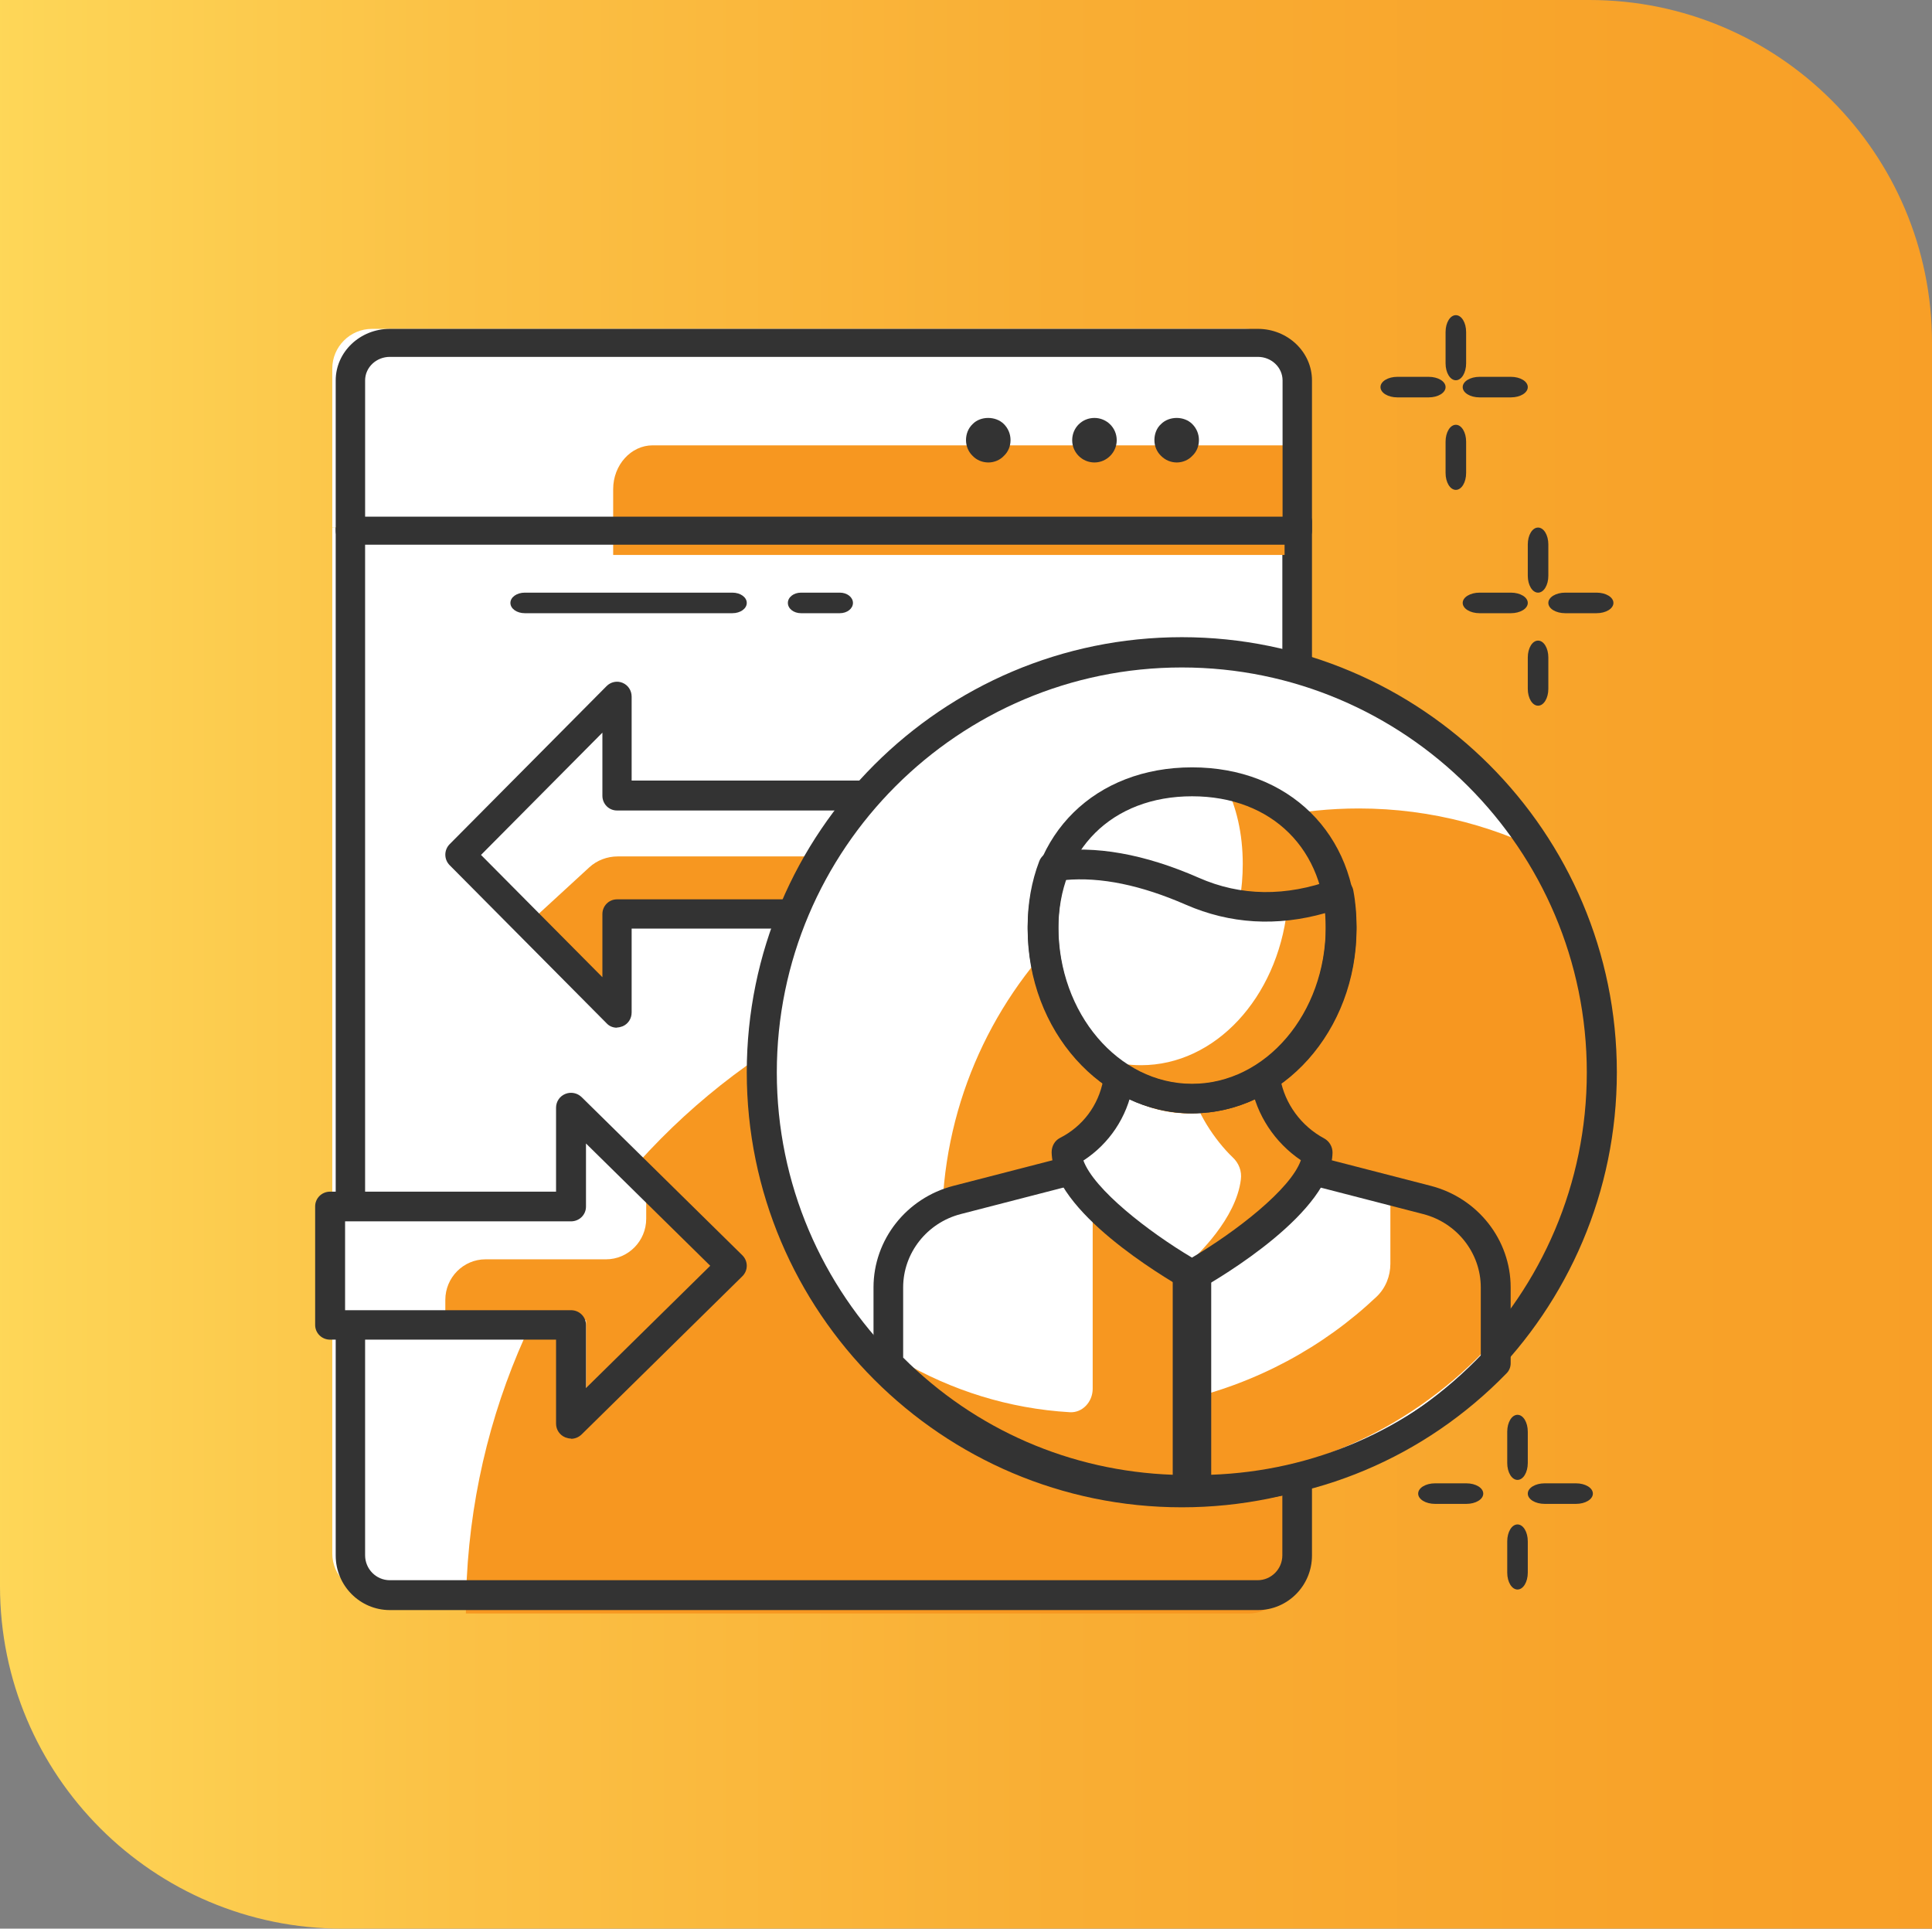 <?xml version="1.0" encoding="UTF-8"?>
<svg width="564px" height="563px" viewBox="0 0 564 563" version="1.1" xmlns="http://www.w3.org/2000/svg" xmlns:xlink="http://www.w3.org/1999/xlink">
    <rect x="0" y="0" width="564" height="563" fill="#808080" stroke="none"/>
    <title>Group 4 Copy 4</title>
    <defs>
        <linearGradient x1="-2.25%" y1="50%" x2="216.577%" y2="50%" id="linearGradient-1">
            <stop stop-color="#FFDB5C" offset="0%"></stop>
            <stop stop-color="#FED95A" offset="0%"></stop>
            <stop stop-color="#FBC145" offset="12%"></stop>
            <stop stop-color="#F9AE34" offset="26%"></stop>
            <stop stop-color="#F8A128" offset="42%"></stop>
            <stop stop-color="#F79922" offset="62%"></stop>
            <stop stop-color="#F79720" offset="100%"></stop>
        </linearGradient>
    </defs>
    <g id="Page-1" stroke="none" stroke-width="1" fill="none" fill-rule="evenodd">
        <g id="Group-4-Copy-4">
            <path d="M0,0 L464,0 C519.228,-1.01453063e-14 564,44.772 564,100 L564,563 L564,563 L100,563 C44.772,563 3.38176876e-15,518.228 0,463 L0,0 L0,0 Z" id="Rectangle" fill="url(#linearGradient-1)"></path>
            <g id="65ce944b25a6198ac9338bb6_Icon_Library-30-Copy-2" transform="translate(92, 92)" fill-rule="nonzero">
                <path d="M5,62 L283,62 L283,361.487 C283,367.822 277.793,373 271.422,373 L16.578,373 C10.207,373 5,367.822 5,361.487 L5,62 L5,62 Z" id="Path" fill="#FFFFFF"></path>
                <path d="M272.575,379 L44,379 C44,270.77 131.008,183 238.299,183 L284,183 L284,367.475 C284,373.817 278.862,379 272.575,379 Z" id="Path" fill="#F79720"></path>
                <path d="M275.129,378 L21.803,378 C13.084,378 6,370.861 6,362.075 L6,60.324 C6,57.922 7.907,56 10.291,56 L286.709,56 C289.093,56 291,57.922 291,60.324 L291,362.075 C291,370.861 283.916,378 275.197,378 L275.129,378 Z M14.583,64.649 L14.583,362.006 C14.583,365.988 17.784,369.282 21.803,369.282 L275.129,369.282 C279.08,369.282 282.349,366.056 282.349,362.006 L282.349,64.649 L14.583,64.649 Z" id="Shape" fill="#333333"></path>
                <path d="M16.58,4 L271.42,4 C277.792,4 283,9.217 283,15.6 L283,62 L5,62 L5,15.6 C5,9.217 10.208,4 16.58,4 Z" id="Path" fill="#FFFFFF"></path>
                <path d="M98.525,38 L283,38 L283,70 L87,70 L87,50.785 C87,43.749 92.183,38 98.525,38 L98.525,38 Z" id="Path" fill="#F79720"></path>
                <path d="M286.708,67 L10.292,67 C7.908,67 6,65.183 6,62.912 L6,19.053 C6,10.748 13.086,4 21.807,4 L275.193,4 C283.914,4 291,10.748 291,19.053 L291,62.912 C291,65.183 289.092,67 286.708,67 Z M14.585,58.825 L282.415,58.825 L282.415,19.053 C282.415,15.289 279.213,12.175 275.193,12.175 L21.807,12.175 C17.855,12.175 14.585,15.225 14.585,19.053 L14.585,58.825 Z" id="Shape" fill="#333333"></path>
                <path d="M196.538,43 C194.769,43 193.077,42.3 191.923,41.057 C190.692,39.891 190,38.181 190,36.471 C190,34.761 190.615,33.051 191.923,31.807 C194.231,29.398 198.692,29.398 201.077,31.807 C202.308,33.051 203,34.683 203,36.471 C203,38.259 202.308,39.891 201.077,41.057 C199.923,42.3 198.231,43 196.538,43 L196.538,43 Z" id="Path" fill="#333333"></path>
                <path d="M221,36.5 C221,32.906 223.829,30 227.5,30 L227.5,30 C231.018,30 234,32.829 234,36.5 L234,36.5 C234,40.018 231.094,43 227.5,43 L227.5,43 C223.906,43 221,40.094 221,36.5 Z" id="Path" fill="#333333"></path>
                <path d="M251.538,43 C249.769,43 248.154,42.3 246.923,41.057 C245.692,39.891 245,38.181 245,36.471 C245,34.761 245.615,32.973 246.923,31.807 C249.308,29.398 253.692,29.398 256.077,31.807 C257.308,33.051 258,34.683 258,36.471 C258,38.259 257.308,39.891 256.077,41.057 C254.923,42.3 253.231,43 251.538,43 L251.538,43 Z" id="Path" fill="#333333"></path>
                <path d="M121.812,87 L61.188,87 C58.861,87 57,85.667 57,84 C57,82.333 58.861,81 61.188,81 L121.812,81 C124.139,81 126,82.333 126,84 C126,85.667 124.139,87 121.812,87 Z" id="Path" fill="#333333"></path>
                <path d="M153.176,87 L141.824,87 C139.7,87 138,85.667 138,84 C138,82.333 139.7,81 141.824,81 L153.176,81 C155.3,81 157,82.333 157,84 C157,85.667 155.3,87 153.176,87 L153.176,87 Z" id="Path" fill="#333333"></path>
                <polygon id="Path" fill="#FFFFFF" points="44 161.035 90.644 209 90.644 178.987 184 178.987 184 143.013 90.644 143.013 90.644 113"></polygon>
                <path d="M89.313,174.157 L183,174.157 L183,158 L88.343,158 C85.227,158 82.25,159.145 80.034,161.18 L63,176.828 L89.313,201 L89.313,174.093 L89.313,174.157 Z" id="Path" fill="#F79720"></path>
                <path d="M88.123,208 C86.972,208 85.887,207.59 85.074,206.703 L39.27,160.565 C37.577,158.859 37.577,156.129 39.27,154.422 L85.074,108.284 C86.294,107.056 88.123,106.646 89.75,107.329 C91.376,108.011 92.392,109.581 92.392,111.356 L92.392,135.858 L179.731,135.858 C182.103,135.858 184,137.769 184,140.158 L184,174.761 C184,177.15 182.103,179.061 179.731,179.061 L92.392,179.061 L92.392,203.564 C92.392,205.338 91.376,206.908 89.75,207.59 C89.208,207.795 88.666,207.932 88.123,207.932 L88.123,208 Z M48.418,157.562 L83.855,193.258 L83.855,174.83 C83.855,172.441 85.752,170.53 88.123,170.53 L175.463,170.53 L175.463,144.594 L88.123,144.594 C85.752,144.594 83.855,142.683 83.855,140.294 L83.855,121.866 L48.418,157.562 L48.418,157.562 Z" id="Shape" fill="#333333"></path>
                <polygon id="Path" fill="#FFFFFF" points="120 275.035 74.4 227 74.4 257.013 6 257.013 6 292.987 74.4 292.987 74.4 323"></polygon>
                <path d="M126,275.61 L96.644,246 L96.644,263.78 C96.644,270.29 91.369,275.61 84.915,275.61 L49.729,275.61 C43.274,275.61 38,280.93 38,287.44 L38,293.39 L79.085,293.39 L79.085,323 L126,275.68 L126,275.61 Z" id="Path" fill="#F79720"></path>
                <path d="M74.695,327.932 C74.14,327.932 73.585,327.795 73.03,327.59 C71.366,326.908 70.326,325.338 70.326,323.564 L70.326,299.061 L4.369,299.061 C1.942,299.061 0,297.15 0,294.761 L0,260.158 C0,257.769 1.942,255.858 4.369,255.858 L70.326,255.858 L70.326,231.356 C70.326,229.581 71.366,228.011 73.03,227.329 C74.695,226.646 76.567,227.056 77.816,228.284 L124.7,274.422 C126.433,276.129 126.433,278.859 124.7,280.565 L77.816,326.703 C76.984,327.522 75.874,328 74.695,328 L74.695,327.932 Z M8.739,290.462 L74.695,290.462 C77.122,290.462 79.064,292.373 79.064,294.761 L79.064,313.189 L115.337,277.494 L79.064,241.798 L79.064,260.226 C79.064,262.615 77.122,264.526 74.695,264.526 L8.739,264.526 L8.739,290.462 Z" id="Shape" fill="#333333"></path>
                <circle id="Oval" fill="#FFFFFF" cx="253" cy="220" r="120"></circle>
                <path d="M379,218.314 C379,196.856 373.447,176.769 363.712,159.288 C346.231,149.553 326.075,144 304.686,144 C237.502,144 183,198.502 183,265.686 C183,287.144 188.553,307.231 198.288,324.712 C215.769,334.447 235.925,340 257.314,340 C324.498,340 379,285.498 379,218.314 L379,218.314 Z" id="Path" fill="#F79720"></path>
                <path d="M253,348 C182.974,348 126,291.026 126,221 C126,150.974 182.974,94 253,94 C323.026,94 380,150.974 380,221 C380,291.026 323.026,348 253,348 L253,348 Z M253,102.84 C187.808,102.84 134.771,155.877 134.771,221.069 C134.771,286.261 187.808,339.299 253,339.299 C318.192,339.299 371.229,286.261 371.229,221.069 C371.229,155.877 318.192,102.84 253,102.84 L253,102.84 Z" id="Shape" fill="#333333"></path>
                <path d="M320.819,253.33 L289.449,245 L253,245 L253,341 C287.665,341 318.828,326.284 341,302.892 L341,279.915 C341,267.49 332.694,256.592 320.819,253.399 L320.819,253.33 Z" id="Path" fill="#FFFFFF"></path>
                <path d="M222.551,245.069 L191.181,253.399 C179.306,256.523 171,267.421 171,279.915 L171,302.892 C193.172,326.354 224.335,341 259,341 L259,245 L222.551,245 L222.551,245.069 Z" id="Path" fill="#FFFFFF"></path>
                <path d="M320.75,254.108 L312.582,252 C313.406,254.516 313.886,257.168 313.886,259.957 L313.886,276.89 C313.886,280.495 312.513,283.963 309.905,286.479 C294.323,301.236 274.76,311.845 253,316.81 L253,340 C287.665,340 318.828,325.583 341,302.665 L341,280.155 C341,267.981 332.694,257.304 320.819,254.176 L320.75,254.108 Z" id="Path" fill="#F79720"></path>
                <path d="M253,245 L226.984,245 L226.984,313.373 C226.984,317.26 223.954,320.453 220.332,320.245 C202.483,319.204 185.753,313.859 171,305.252 C192.142,327.256 220.99,341 253,341 L253,245 L253,245 Z" id="Path" fill="#F79720"></path>
                <path d="M257.292,347 C254.908,347 253,345.126 253,342.783 L253,250.217 C253,247.874 254.908,246 257.292,246 L293.471,246 C293.812,246 294.221,246 294.561,246.134 L325.698,254.166 C339.393,257.713 349,269.895 349,283.816 L349,305.971 C349,307.042 348.591,308.113 347.774,308.916 C323.859,333.48 291.768,347 257.292,347 Z M261.585,254.5 L261.585,338.5 C291.427,337.429 319.158,325.448 340.279,304.298 L340.279,283.816 C340.279,273.777 333.329,264.942 323.45,262.398 L323.45,262.398 L292.858,254.5 L261.585,254.5 L261.585,254.5 Z" id="Shape" fill="#333333"></path>
                <path d="M254.708,347 C220.3,347 188.141,333.48 164.226,308.916 C163.477,308.113 163,307.109 163,305.971 L163,283.816 C163,269.895 172.607,257.713 186.302,254.166 L217.439,246.134 C217.779,246.067 218.188,246 218.529,246 L254.708,246 C257.092,246 259,247.874 259,250.217 L259,342.783 C259,345.126 257.092,347 254.708,347 Z M171.653,304.298 C192.774,325.381 220.505,337.429 250.347,338.5 L250.347,254.5 L219.074,254.5 L188.482,262.398 C178.603,264.942 171.653,273.777 171.653,283.816 L171.653,304.298 L171.653,304.298 Z" id="Shape" fill="#333333"></path>
                <path d="M256.5,278 C256.5,278 290.805,258.879 291,244.521 C283.723,240.696 278.266,233.652 276.771,225.265 C276.576,224.058 276.381,216.208 276.251,215 L236.749,215 C236.619,216.409 236.359,224.393 236.099,225.869 C234.54,234.121 229.147,240.898 222,244.521 C222.325,258.879 256.5,278 256.5,278 L256.5,278 Z" id="Path" fill="#FFFFFF"></path>
                <path d="M276.492,225.254 C276.292,224.048 276.093,216.206 275.96,215 L253,215 C253.133,216.206 255.595,223.646 255.729,224.919 C256.727,232.157 262.783,241.004 267.841,245.83 C269.637,247.505 270.569,249.851 270.236,252.331 C268.839,263.724 257.592,274.448 254.398,277.263 C255.196,277.732 255.662,278 255.662,278 C255.662,278 290.8,258.899 291,244.556 C283.546,240.736 277.956,233.699 276.426,225.321 L276.492,225.254 Z" id="Path" fill="#F79720"></path>
                <path d="M255.966,284.928 C255.276,284.928 254.517,284.711 253.897,284.351 C247.483,280.67 215.345,261.619 215,244.371 C215,242.567 215.897,240.979 217.414,240.186 C224.103,236.794 228.655,230.66 230.034,223.371 C230.172,222.577 230.31,218.753 230.379,216.66 C230.448,214.567 230.586,212.691 230.655,212.041 C230.931,209.732 232.793,208 235,208 L276.931,208 C279.138,208 281,209.732 281.276,212.041 C281.276,212.619 281.414,214.495 281.483,216.66 C281.552,219.113 281.69,221.928 281.759,222.866 C283.069,230.155 287.828,236.722 294.586,240.33 C296.034,241.124 297,242.711 297,244.443 C296.724,261.763 264.517,280.814 258.103,284.423 C257.483,284.784 256.724,285 256.034,285 L255.966,284.928 Z M224.241,246.68 C227.276,255.196 243.345,267.608 255.966,275.113 C268.655,267.608 284.793,255.196 287.759,246.68 C280.172,241.557 274.793,233.474 273.207,224.454 C273.069,223.515 272.931,221.784 272.793,217.165 L239.207,217.165 C239,221.711 238.862,224.021 238.655,225.175 C237,234.124 231.828,241.845 224.31,246.753 L224.241,246.68 Z" id="Shape" fill="#333333"></path>
                <path d="M297,181.559 C297,153.127 278.63,137 256,137 C233.37,137 215,153.127 215,181.559 C215,209.991 233.37,233 256,233 C278.63,233 297,209.991 297,181.559 Z" id="Path" fill="#FFFFFF"></path>
                <path d="M265.681,137.07 C268.926,143.47 270.791,151.277 270.791,160.209 C270.791,188.903 251.731,212.253 228.251,212.253 C225.765,212.253 223.348,211.971 221,211.409 C228.735,224.49 241.303,233 255.46,233 C278.94,233 298,209.721 298,180.956 C298,156.552 284.188,141.079 265.612,137 L265.681,137.07 Z" id="Path" fill="#F79720"></path>
                <path d="M256.067,170.874 C239.76,163.199 227.247,162.103 217.929,163.542 C216.065,168.75 215,174.643 215,181.29 C215,209.249 233.37,232 256,232 C278.63,232 297,209.318 297,181.29 C297,177.864 296.734,174.575 296.201,171.491 C285.286,175.808 271.109,177.933 256,170.874 L256.067,170.874 Z" id="Path" fill="#FFFFFF"></path>
                <path d="M297.16,170.071 C293.1,171.641 288.55,172.925 283.72,173.639 C280.78,199.253 262.79,218.945 241.09,218.945 C233.81,218.945 227.02,216.733 221,212.88 C228.91,225.152 241.09,233 254.88,233 C278.68,233 298,209.384 298,180.203 C298,176.635 297.72,173.211 297.16,170 L297.16,170.071 Z" id="Path" fill="#F79720"></path>
                <path d="M256,233 C229.529,233 208,208.554 208,178.472 C208,171.681 209.129,165.298 211.388,159.39 C211.953,157.896 213.294,156.878 214.918,156.606 C227.694,154.705 242.094,157.285 257.906,164.212 L257.906,164.212 C270.188,169.644 283.388,169.78 297.082,164.755 C298.353,164.28 299.765,164.415 300.894,165.027 C302.094,165.638 302.871,166.724 303.082,168.014 C303.718,171.342 304,174.873 304,178.472 C304,208.554 282.471,233 256,233 L256,233 Z M218.941,164.823 C217.671,169.033 216.965,173.651 216.965,178.472 C216.965,203.801 234.471,224.376 256,224.376 C277.529,224.376 295.035,203.801 295.035,178.472 C295.035,177.182 295.035,175.824 294.894,174.533 C280.776,178.54 267.082,177.725 254.165,172.089 L254.165,172.089 C241.106,166.385 229.318,163.94 218.941,164.891 L218.941,164.823 Z" id="Shape" fill="#333333"></path>
                <path d="M256,233 C229.529,233 208,208.873 208,179.182 C208,151.369 227.765,132 256,132 C284.235,132 304,151.436 304,179.182 C304,208.873 282.471,233 256,233 Z M256,140.445 C232.635,140.445 216.965,155.993 216.965,179.182 C216.965,204.181 234.471,224.488 256,224.488 C277.529,224.488 295.035,204.181 295.035,179.182 C295.035,156.06 279.365,140.445 256,140.445 Z" id="Shape" fill="#333333"></path>
                <path d="M325.074,24 L315.926,24 C313.189,24 311,22.667 311,21 C311,19.333 313.189,18 315.926,18 L325.074,18 C327.811,18 330,19.333 330,21 C330,22.667 327.811,24 325.074,24 Z" id="Path" fill="#333333"></path>
                <path d="M349.074,24 L339.926,24 C337.189,24 335,22.667 335,21 C335,19.333 337.189,18 339.926,18 L349.074,18 C351.811,18 354,19.333 354,21 C354,22.667 351.811,24 349.074,24 Z" id="Path" fill="#333333"></path>
                <path d="M333,51 C331.333,51 330,48.811 330,46.074 L330,36.926 C330,34.189 331.333,32 333,32 C334.667,32 336,34.189 336,36.926 L336,46.074 C336,48.811 334.667,51 333,51 Z" id="Path" fill="#333333"></path>
                <path d="M333,19 C331.333,19 330,16.811 330,14.074 L330,4.926 C330,2.189 331.333,0 333,0 C334.667,0 336,2.189 336,4.926 L336,14.074 C336,16.811 334.667,19 333,19 Z" id="Path" fill="#333333"></path>
                <path d="M349.074,87 L339.926,87 C337.189,87 335,85.667 335,84 C335,82.333 337.189,81 339.926,81 L349.074,81 C351.811,81 354,82.333 354,84 C354,85.667 351.811,87 349.074,87 Z" id="Path" fill="#333333"></path>
                <path d="M374.074,87 L364.926,87 C362.189,87 360,85.667 360,84 C360,82.333 362.189,81 364.926,81 L374.074,81 C376.811,81 379,82.333 379,84 C379,85.667 376.811,87 374.074,87 Z" id="Path" fill="#333333"></path>
                <path d="M357,114 C355.333,114 354,111.811 354,109.074 L354,99.926 C354,97.189 355.333,95 357,95 C358.667,95 360,97.189 360,99.926 L360,109.074 C360,111.811 358.667,114 357,114 Z" id="Path" fill="#333333"></path>
                <path d="M357,81 C355.333,81 354,78.811 354,76.074 L354,66.926 C354,64.189 355.333,62 357,62 C358.667,62 360,64.189 360,66.926 L360,76.074 C360,78.811 358.667,81 357,81 L357,81 Z" id="Path" fill="#333333"></path>
                <path d="M336.074,347 L326.926,347 C324.189,347 322,345.667 322,344 C322,342.333 324.189,341 326.926,341 L336.074,341 C338.811,341 341,342.333 341,344 C341,345.667 338.811,347 336.074,347 Z" id="Path" fill="#333333"></path>
                <path d="M368.074,347 L358.926,347 C356.189,347 354,345.667 354,344 C354,342.333 356.189,341 358.926,341 L368.074,341 C370.811,341 373,342.333 373,344 C373,345.667 370.811,347 368.074,347 Z" id="Path" fill="#333333"></path>
                <path d="M351,372 C349.333,372 348,369.811 348,367.074 L348,357.926 C348,355.189 349.333,353 351,353 C352.667,353 354,355.189 354,357.926 L354,367.074 C354,369.811 352.667,372 351,372 Z" id="Path" fill="#333333"></path>
                <path d="M351,340 C349.333,340 348,337.811 348,335.074 L348,325.926 C348,323.189 349.333,321 351,321 C352.667,321 354,323.189 354,325.926 L354,335.074 C354,337.811 352.667,340 351,340 Z" id="Path" fill="#333333"></path>
            </g>
        </g>
    </g>
</svg>